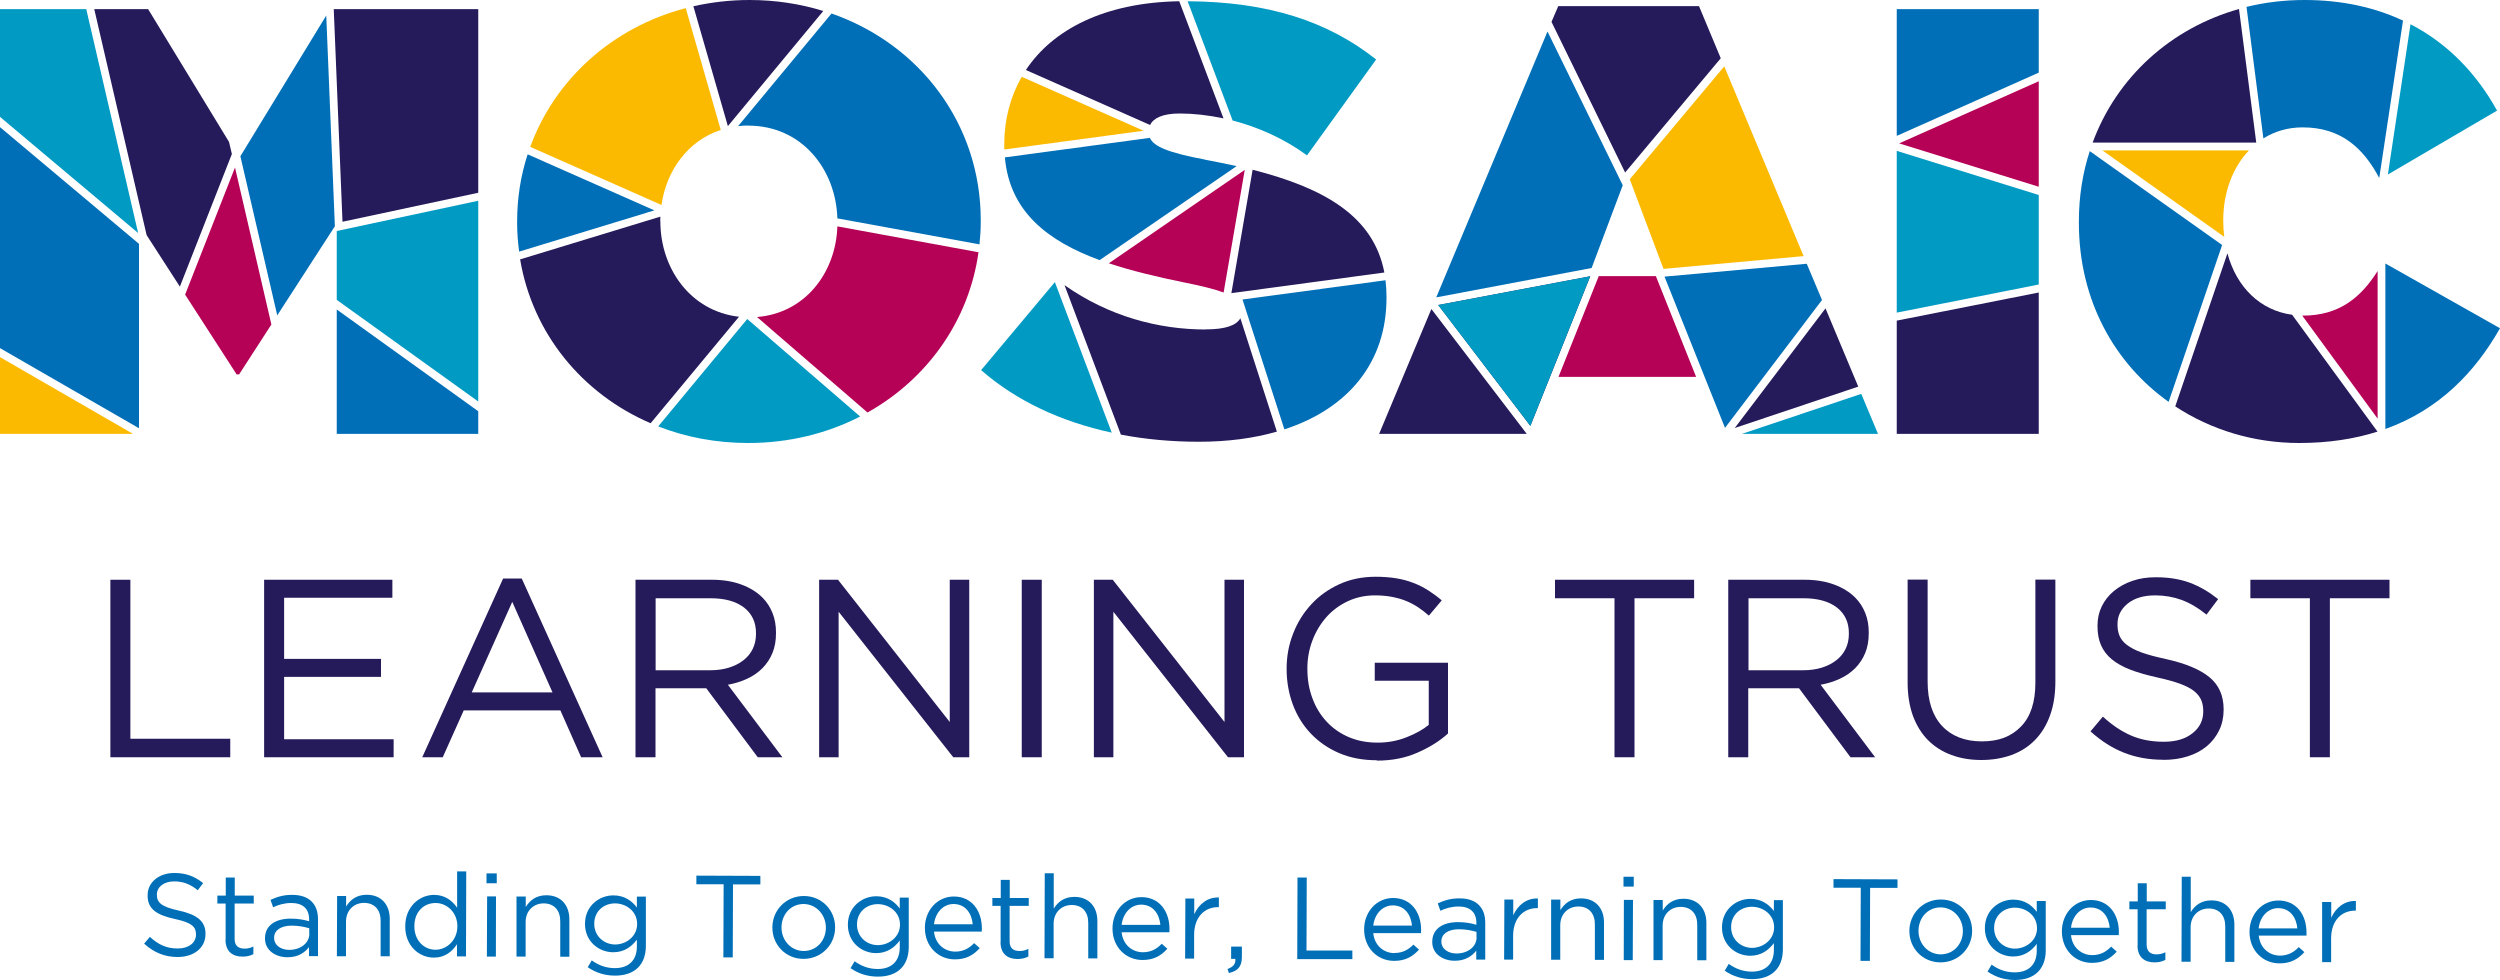 <?xml version="1.0" encoding="UTF-8"?>
<svg xmlns="http://www.w3.org/2000/svg" id="Layer_2" viewBox="0 0 200 78.41">
  <defs>
    <style>.cls-1{fill:#fbba00;}.cls-2{fill:#006fb7;}.cls-3{fill:#251b5b;}.cls-4{fill:#009ac3;}.cls-5{fill:#b50156;}</style>
  </defs>
  <g id="Layer_1-2">
    <polygon class="cls-3" points="38.26 15.42 38.26 .73 26.7 .73 27.4 17.74 38.26 15.42"></polygon>
    <polygon class="cls-2" points="19.23 12.5 22.18 25.23 26.79 18.1 26.1 1.24 19.23 12.5"></polygon>
    <polygon class="cls-4" points="38.26 16.06 26.94 18.48 26.94 23.99 38.26 32.12 38.26 16.06"></polygon>
    <polygon class="cls-1" points="0 34.71 10.64 34.71 0 28.57 0 34.71"></polygon>
    <polygon class="cls-2" points="26.94 34.71 38.26 34.71 38.26 32.9 26.94 24.76 26.94 34.71"></polygon>
    <polygon class="cls-2" points="0 27.85 11.12 34.26 11.12 19.51 0 10.17 0 27.85"></polygon>
    <polygon class="cls-5" points="14.81 23.57 18.93 29.95 19.13 29.95 21.71 25.96 18.8 13.4 14.81 23.57"></polygon>
    <polygon class="cls-3" points="18.32 11.35 11.85 .73 7.54 .73 11.73 18.81 14.39 22.93 18.55 12.32 18.32 11.35"></polygon>
    <polygon class="cls-4" points="6.9 .73 0 .73 0 9.35 11.05 18.64 6.9 .73"></polygon>
    <path class="cls-4" d="M52.65,34.11c2.2.86,4.63,1.33,7.21,1.33,3.27,0,6.32-.77,8.95-2.12l-9.03-7.8-7.13,8.6Z"></path>
    <path class="cls-3" d="M52.82,17.72v-.1c0-.1,0-.19.01-.29l-11.22,3.42c.99,5.9,4.93,10.74,10.44,13.11l7.07-8.52c-3.88-.44-6.29-3.86-6.29-7.62Z"></path>
    <path class="cls-5" d="M60.56,25.36l8.84,7.64c4.78-2.68,8.11-7.33,8.88-12.82l-11.29-2.07c-.12,3.68-2.56,6.94-6.42,7.25Z"></path>
    <path class="cls-3" d="M65.87.88c-1.84-.57-3.83-.88-5.91-.88-1.56,0-3.06.18-4.49.5l2.76,9.59,7.64-9.22Z"></path>
    <path class="cls-1" d="M57.66,10.39l-2.8-9.74c-5.88,1.54-10.47,5.7-12.44,11.1l10.5,4.65c.39-2.76,2.11-5.15,4.75-6.01Z"></path>
    <path class="cls-2" d="M42.21,12.35c-.55,1.69-.84,3.49-.84,5.37v.1c0,.79.06,1.56.16,2.31l10.82-3.3-10.13-4.48Z"></path>
    <path class="cls-2" d="M59.86,10.05c4.28,0,7.01,3.49,7.13,7.42l11.37,2.08c.06-.6.1-1.21.1-1.83v-.1c0-7.67-4.85-14.07-11.94-16.54l-7.47,9.01c.27-.03.54-.05.82-.05Z"></path>
    <path class="cls-1" d="M81.74,6.14c-.92,1.6-1.4,3.44-1.4,5.41v.1c0,.1,0,.21,0,.31l11.15-1.5-9.76-4.32Z"></path>
    <path class="cls-3" d="M94.37,9.08c1.1,0,2.29.13,3.51.39L94.34.1c-5.95.1-10.11,2.24-12.27,5.5l9.94,4.4c.26-.56,1.02-.92,2.36-.92Z"></path>
    <path class="cls-2" d="M96.41,12.77c-2.98-.56-4.12-1.06-4.42-1.74l-11.6,1.56c.38,4.34,3.42,6.69,7.58,8.22l10.96-7.52c-.81-.18-1.65-.35-2.51-.51Z"></path>
    <path class="cls-5" d="M88.7,21.06c1.84.61,3.86,1.09,5.96,1.52,1.46.29,2.5.55,3.23.82l1.69-9.81-10.87,7.47Z"></path>
    <path class="cls-3" d="M110.75,21.81c-.85-4.49-4.77-6.76-10.54-8.23l-1.7,9.87,12.24-1.65Z"></path>
    <path class="cls-4" d="M104.56,12.43l5.53-7.67C106.22,1.69,101.43.14,95.01.1l3.6,9.54c2.03.53,4.1,1.43,5.95,2.79Z"></path>
    <path class="cls-4" d="M78.49,29.61c2.8,2.45,6.39,4.13,10.45,5l-4.55-12.04-5.9,7.04Z"></path>
    <path class="cls-2" d="M102.75,34.35c5.12-1.67,8.17-5.37,8.17-10.52v-.1c0-.46-.03-.89-.08-1.31l-11.44,1.54,3.35,10.39Z"></path>
    <path class="cls-3" d="M96.46,26.36c-3.77,0-7.76-1.05-11.3-3.55l4.51,11.96c1.99.38,4.09.57,6.25.57,2.3,0,4.39-.28,6.23-.81l-2.92-9.07c-.32.57-1.19.89-2.77.89Z"></path>
    <polygon class="cls-1" points="133.08 21.51 144.29 20.49 137.94 5.31 130.38 14.34 133.08 21.51"></polygon>
    <polygon class="cls-2" points="129.82 14.82 123.8 2.52 114.9 23.79 127.33 21.44 129.82 14.82"></polygon>
    <polygon class="cls-3" points="137.66 4.66 135.92 .49 124.66 .49 124.12 1.75 130.01 13.8 137.66 4.66"></polygon>
    <polygon class="cls-5" points="127.9 22.09 124.68 30.15 135.69 30.15 132.47 22.09 127.9 22.09"></polygon>
    <polygon class="cls-3" points="122.43 34.07 127.22 22.1 115.06 24.4 122.43 34.07"></polygon>
    <polygon class="cls-3" points="110.33 34.71 122.14 34.71 114.51 24.72 110.33 34.71"></polygon>
    <polygon class="cls-2" points="138 34.23 145.76 24 144.54 21.1 133.16 22.13 138 34.23"></polygon>
    <polygon class="cls-4" points="150.24 34.71 148.9 31.51 139.35 34.71 150.24 34.71"></polygon>
    <polygon class="cls-3" points="148.66 30.93 146.04 24.67 138.78 34.24 148.66 30.93"></polygon>
    <polygon class="cls-2" points="163.1 .73 151.74 .73 151.74 10.87 163.1 5.81 163.1 .73"></polygon>
    <polygon class="cls-5" points="163.1 14.94 163.1 6.5 151.93 11.47 163.1 14.94"></polygon>
    <polygon class="cls-3" points="151.74 34.71 163.1 34.71 163.1 23.4 151.74 25.65 151.74 34.71"></polygon>
    <polygon class="cls-4" points="163.1 15.6 151.74 12.07 151.74 25.01 163.1 22.76 163.1 15.6"></polygon>
    <path class="cls-2" d="M167.18,12.09c-.57,1.75-.87,3.64-.87,5.63v.1c0,6.24,2.88,11.27,7.18,14.33l4.28-12.55-10.59-7.51Z"></path>
    <path class="cls-3" d="M179.12.72c-5.47,1.54-9.78,5.46-11.71,10.69h13.09l-1.38-10.69Z"></path>
    <path class="cls-3" d="M178.19,20.28l-4.17,12.23c2.86,1.88,6.29,2.93,9.91,2.93,2.37,0,4.44-.33,6.27-.91l-6.83-9.35c-2.54-.34-4.44-2.19-5.17-4.9Z"></path>
    <path class="cls-4" d="M199.76,8.84c-1.61-2.91-3.9-5.34-6.92-6.9l-1.81,12.02,8.73-5.11Z"></path>
    <path class="cls-2" d="M184.22,10.19c3.07,0,4.86,1.67,6.12,4.05l1.9-12.59c-2.24-1.05-4.86-1.65-7.88-1.65-1.61,0-3.16.19-4.64.55l1.35,10.52c.9-.56,1.95-.88,3.14-.88Z"></path>
    <path class="cls-5" d="M190.21,21.68c-1.35,2.14-3.09,3.57-5.99,3.57-.01,0-.03,0-.04,0l6.03,8.24v-11.8Z"></path>
    <path class="cls-1" d="M177.94,18.95c-.05-.4-.08-.81-.08-1.23v-.1c0-2.22.75-4.22,2.06-5.59h-11.73l9.75,6.92Z"></path>
    <path class="cls-2" d="M200,26.26l-9.17-5.18v13.24c4.34-1.56,7.2-4.59,9.17-8.06Z"></path>
    <path class="cls-4" d="M122.43,34.07l-7.38-9.67,12.17-2.3-4.79,11.97Z"></path>
    <path class="cls-2" d="M11.53,75.49l.46-.54c.68.62,1.33.93,2.23.93.88,0,1.45-.46,1.46-1.1v-.02c0-.61-.32-.95-1.69-1.24-1.5-.33-2.19-.82-2.18-1.89v-.02c0-1.03.91-1.78,2.15-1.77.95,0,1.63.28,2.29.81l-.43.57c-.6-.5-1.21-.71-1.88-.71-.85,0-1.39.46-1.39,1.05v.02c0,.61.33.96,1.77,1.27,1.45.32,2.12.85,2.12,1.85v.02c0,1.12-.94,1.84-2.23,1.84-1.03,0-1.88-.35-2.66-1.05Z"></path>
    <path class="cls-2" d="M18.05,75.19v-2.91s-.66,0-.66,0v-.63s.67,0,.67,0v-1.45s.72,0,.72,0v1.45s1.52,0,1.52,0v.63s-1.53,0-1.53,0v2.81c-.01.59.32.8.8.8.24,0,.45-.05.7-.17v.61c-.25.13-.52.2-.87.2-.77,0-1.36-.39-1.36-1.36Z"></path>
    <path class="cls-2" d="M21.2,75.08v-.02c0-1.03.84-1.57,2.06-1.57.61,0,1.04.09,1.47.21v-.15c0-.86-.52-1.31-1.42-1.31-.57,0-1.02.14-1.46.34l-.21-.59c.53-.24,1.04-.41,1.75-.4.68,0,1.21.19,1.55.54.33.34.5.8.5,1.42v2.94s-.72,0-.72,0v-.72c-.33.43-.89.82-1.73.81-.9,0-1.8-.52-1.79-1.51ZM24.74,74.71v-.45c-.35-.1-.82-.21-1.4-.21-.89,0-1.41.39-1.41.96v.02c0,.61.56.96,1.21.96.89,0,1.6-.53,1.61-1.29Z"></path>
    <path class="cls-2" d="M26.97,71.68h.72s0,.84,0,.84c.32-.52.82-.94,1.65-.94,1.16,0,1.84.79,1.84,1.93v2.99s-.73,0-.73,0v-2.81c.01-.89-.47-1.45-1.32-1.46-.83,0-1.45.6-1.45,1.51v2.76s-.73,0-.73,0l.02-4.82Z"></path>
    <path class="cls-2" d="M32.42,74.11v-.02c0-1.57,1.15-2.5,2.31-2.5.89,0,1.47.49,1.84,1.03v-2.91s.73,0,.73,0l-.02,6.8h-.72s0-.97,0-.97c-.39.58-.96,1.07-1.85,1.07-1.16,0-2.3-.92-2.29-2.5ZM36.59,74.12v-.02c0-1.11-.84-1.86-1.74-1.86-.93,0-1.7.68-1.7,1.85v.02c0,1.14.78,1.87,1.69,1.87.89,0,1.74-.75,1.75-1.86Z"></path>
    <path class="cls-2" d="M38.92,69.87h.82s0,.79,0,.79h-.82s0-.79,0-.79ZM38.96,71.71h.72s-.01,4.82-.01,4.82h-.72s.02-4.82.02-4.82Z"></path>
    <path class="cls-2" d="M41.34,71.72h.72s0,.84,0,.84c.32-.52.82-.94,1.65-.94,1.16,0,1.84.79,1.84,1.93v2.99s-.73,0-.73,0v-2.81c.01-.89-.47-1.45-1.32-1.46-.83,0-1.45.6-1.45,1.5v2.76s-.73,0-.73,0v-4.82Z"></path>
    <path class="cls-2" d="M47.01,77.39l.33-.56c.55.4,1.16.62,1.85.62,1.06,0,1.75-.58,1.76-1.71v-.57c-.42.56-1.01,1.01-1.89,1.01-1.16,0-2.26-.87-2.26-2.26v-.02c0-1.41,1.12-2.27,2.27-2.27.9,0,1.49.45,1.88.97v-.87s.72,0,.72,0v3.98c-.01.75-.24,1.31-.63,1.7-.43.43-1.07.64-1.84.64-.8,0-1.55-.23-2.19-.68ZM50.97,73.93v-.02c0-.99-.85-1.63-1.76-1.64-.91,0-1.67.63-1.67,1.62v.02c0,.97.77,1.64,1.66,1.65.91,0,1.77-.66,1.77-1.63Z"></path>
    <path class="cls-2" d="M57.9,70.74h-2.19s0-.69,0-.69l5.12.02v.68s-2.19,0-2.19,0l-.02,5.84h-.75s.02-5.84.02-5.84Z"></path>
    <path class="cls-2" d="M61.79,74.21v-.02c0-1.36,1.07-2.51,2.52-2.51,1.44,0,2.5,1.14,2.5,2.5v.02c0,1.36-1.08,2.51-2.53,2.51-1.44,0-2.49-1.14-2.49-2.5ZM66.07,74.23v-.02c0-1.03-.77-1.88-1.78-1.89-1.04,0-1.76.84-1.77,1.86v.02c0,1.03.76,1.87,1.77,1.88,1.04,0,1.77-.83,1.78-1.85Z"></path>
    <path class="cls-2" d="M68.04,77.46l.33-.56c.55.4,1.16.62,1.85.62,1.06,0,1.75-.58,1.76-1.71v-.57c-.42.56-1.01,1.01-1.89,1.01-1.16,0-2.26-.87-2.26-2.26v-.02c0-1.41,1.13-2.27,2.27-2.27.9,0,1.49.45,1.88.98v-.87s.72,0,.72,0v3.98c-.01.75-.24,1.31-.63,1.7-.43.43-1.07.64-1.84.64-.8,0-1.55-.23-2.19-.68ZM72,73.99v-.02c0-.99-.85-1.63-1.77-1.64-.91,0-1.67.63-1.67,1.62v.02c0,.97.77,1.64,1.66,1.64.91,0,1.77-.66,1.78-1.62Z"></path>
    <path class="cls-2" d="M76.41,76.13c.66,0,1.13-.27,1.52-.68l.45.4c-.49.54-1.07.9-1.99.9-1.32,0-2.4-1.02-2.4-2.52,0-1.4.99-2.51,2.32-2.51,1.43,0,2.24,1.14,2.24,2.56,0,.07,0,.14-.01.25h-3.82c.1,1,.84,1.59,1.69,1.6ZM77.82,73.95c-.08-.88-.58-1.62-1.53-1.63-.83,0-1.46.68-1.57,1.62h3.1Z"></path>
    <path class="cls-2" d="M80.05,75.38v-2.91s-.66,0-.66,0v-.63s.67,0,.67,0v-1.45s.72,0,.72,0v1.45s1.52,0,1.52,0v.63s-1.53,0-1.53,0v2.81c-.01.59.31.8.8.8.24,0,.45-.05.7-.17v.61c-.25.13-.52.2-.87.2-.77,0-1.36-.39-1.36-1.36Z"></path>
    <path class="cls-2" d="M83.58,69.86h.72s0,2.83,0,2.83c.32-.52.82-.94,1.65-.94,1.16,0,1.84.79,1.84,1.93v2.99s-.73,0-.73,0v-2.81c.01-.89-.47-1.46-1.32-1.46-.83,0-1.45.6-1.45,1.5v2.76s-.73,0-.73,0l.02-6.8Z"></path>
    <path class="cls-2" d="M91.42,76.18c.66,0,1.13-.27,1.52-.68l.45.4c-.49.54-1.07.9-1.99.9-1.32,0-2.4-1.02-2.4-2.52,0-1.4.99-2.51,2.32-2.51,1.43,0,2.24,1.14,2.24,2.56,0,.07,0,.14-.01.25h-3.82c.1,1,.84,1.59,1.69,1.6ZM92.83,74c-.08-.88-.58-1.62-1.53-1.63-.83,0-1.46.68-1.57,1.62h3.1Z"></path>
    <path class="cls-2" d="M94.82,71.88h.72s0,1.26,0,1.26c.36-.8,1.06-1.38,1.97-1.34v.77h-.06c-1.05,0-1.91.75-1.92,2.2v1.92s-.72,0-.72,0l.02-4.82Z"></path>
    <path class="cls-2" d="M98.2,77.52c.47-.17.66-.41.63-.81h-.34s0-.98,0-.98h.86s0,.84,0,.84c0,.75-.33,1.12-1.04,1.27l-.11-.33Z"></path>
    <path class="cls-2" d="M103.8,70.2h.74s-.02,5.84-.02,5.84h3.67s0,.69,0,.69h-4.41s.02-6.53.02-6.53Z"></path>
    <path class="cls-2" d="M111.55,76.24c.66,0,1.13-.27,1.52-.67l.45.4c-.49.54-1.07.9-1.99.9-1.32,0-2.4-1.02-2.4-2.52,0-1.4.99-2.51,2.32-2.51,1.43,0,2.24,1.14,2.24,2.56,0,.07,0,.14-.01.25h-3.82c.1,1,.84,1.59,1.69,1.6ZM112.96,74.06c-.08-.88-.58-1.62-1.53-1.63-.83,0-1.46.68-1.57,1.62h3.1Z"></path>
    <path class="cls-2" d="M114.58,75.36v-.02c0-1.03.84-1.57,2.06-1.57.61,0,1.04.09,1.47.21v-.15c0-.86-.52-1.31-1.42-1.31-.57,0-1.02.14-1.46.34l-.21-.59c.53-.24,1.05-.41,1.75-.4.68,0,1.21.19,1.55.54.33.34.5.8.5,1.42v2.94s-.72,0-.72,0v-.72c-.33.43-.89.82-1.73.81-.9,0-1.8-.52-1.79-1.51ZM118.12,75v-.45c-.35-.1-.82-.21-1.4-.21-.89,0-1.41.39-1.41.96v.02c0,.61.56.96,1.21.96.89,0,1.6-.53,1.61-1.29Z"></path>
    <path class="cls-2" d="M120.34,71.96h.72s0,1.26,0,1.26c.36-.8,1.06-1.38,1.97-1.34v.77h-.06c-1.05,0-1.91.75-1.92,2.2v1.92s-.72,0-.72,0l.02-4.82Z"></path>
    <path class="cls-2" d="M124.11,71.97h.72s0,.84,0,.84c.32-.52.82-.94,1.65-.94,1.16,0,1.84.79,1.84,1.93v2.99s-.73,0-.73,0v-2.81c.01-.89-.47-1.46-1.32-1.46-.83,0-1.45.6-1.45,1.5v2.76s-.73,0-.73,0v-4.82Z"></path>
    <path class="cls-2" d="M129.88,70.14h.82s0,.79,0,.79h-.82s0-.79,0-.79ZM129.92,71.99h.72s-.02,4.82-.02,4.82h-.72s.01-4.82.01-4.82Z"></path>
    <path class="cls-2" d="M132.3,72h.72s0,.84,0,.84c.32-.52.82-.94,1.65-.94,1.16,0,1.84.79,1.84,1.93v2.99s-.73,0-.73,0v-2.81c.01-.89-.47-1.45-1.32-1.46-.83,0-1.45.6-1.45,1.5v2.76s-.73,0-.73,0v-4.82Z"></path>
    <path class="cls-2" d="M137.97,77.67l.33-.56c.55.4,1.16.62,1.85.62,1.06,0,1.75-.58,1.76-1.71v-.57c-.42.56-1.01,1.01-1.89,1.01-1.16,0-2.26-.87-2.26-2.26v-.02c0-1.41,1.13-2.27,2.27-2.27.9,0,1.49.45,1.88.97v-.87s.72,0,.72,0v3.98c-.01.75-.24,1.31-.63,1.7-.43.43-1.07.64-1.84.64-.8,0-1.55-.23-2.19-.68ZM141.93,74.2v-.02c0-.99-.85-1.63-1.77-1.64-.91,0-1.67.63-1.67,1.62v.02c0,.97.77,1.64,1.66,1.65.91,0,1.77-.66,1.78-1.63Z"></path>
    <path class="cls-2" d="M148.87,71.02h-2.19s0-.69,0-.69l5.12.02v.68s-2.19,0-2.19,0l-.02,5.84h-.75s.02-5.84.02-5.84Z"></path>
    <path class="cls-2" d="M152.75,74.49v-.02c0-1.36,1.07-2.51,2.52-2.51,1.44,0,2.5,1.14,2.5,2.5v.02c0,1.36-1.08,2.51-2.53,2.51-1.44,0-2.49-1.14-2.49-2.5ZM157.03,74.5v-.02c0-1.03-.77-1.88-1.78-1.89-1.04,0-1.76.84-1.77,1.86v.02c0,1.03.76,1.87,1.77,1.88,1.04,0,1.77-.83,1.78-1.85Z"></path>
    <path class="cls-2" d="M159,77.73l.33-.56c.55.4,1.16.62,1.85.62,1.06,0,1.75-.58,1.76-1.71v-.57c-.42.56-1.01,1.01-1.89,1.01-1.16,0-2.26-.87-2.26-2.26v-.02c0-1.41,1.12-2.27,2.27-2.27.9,0,1.49.45,1.88.98v-.87s.72,0,.72,0v3.98c-.01.75-.24,1.31-.63,1.7-.43.43-1.07.64-1.84.64-.8,0-1.55-.23-2.19-.68ZM162.96,74.27v-.02c0-.99-.85-1.63-1.76-1.64-.91,0-1.67.63-1.67,1.62v.02c0,.97.77,1.64,1.66,1.64.91,0,1.77-.66,1.77-1.62Z"></path>
    <path class="cls-2" d="M167.37,76.41c.66,0,1.13-.27,1.52-.68l.45.4c-.49.54-1.07.9-1.99.9-1.32,0-2.4-1.02-2.4-2.52,0-1.4.99-2.51,2.32-2.51,1.43,0,2.24,1.14,2.24,2.56,0,.07,0,.14-.01.25h-3.82c.1,1,.84,1.59,1.69,1.6ZM168.78,74.23c-.08-.88-.58-1.62-1.53-1.63-.83,0-1.46.68-1.57,1.62h3.1Z"></path>
    <path class="cls-2" d="M171.01,75.65v-2.91s-.66,0-.66,0v-.63s.67,0,.67,0v-1.45s.72,0,.72,0v1.45s1.52,0,1.52,0v.63s-1.53,0-1.53,0v2.81c0,.59.32.8.8.8.24,0,.45-.05.7-.17v.61c-.25.13-.52.2-.87.2-.77,0-1.36-.39-1.36-1.36Z"></path>
    <path class="cls-2" d="M174.54,70.14h.72s0,2.83,0,2.83c.32-.52.82-.94,1.65-.94,1.16,0,1.84.79,1.84,1.93v2.99s-.73,0-.73,0v-2.81c.01-.89-.47-1.46-1.32-1.46-.83,0-1.45.6-1.45,1.5v2.76s-.73,0-.73,0l.02-6.8Z"></path>
    <path class="cls-2" d="M182.38,76.45c.66,0,1.13-.27,1.52-.68l.45.4c-.49.54-1.07.9-1.99.9-1.32,0-2.4-1.02-2.4-2.52,0-1.4.99-2.51,2.32-2.51,1.43,0,2.24,1.14,2.24,2.56,0,.07,0,.14,0,.25h-3.82c.1,1,.84,1.59,1.69,1.6ZM183.79,74.28c-.08-.88-.58-1.62-1.53-1.63-.83,0-1.46.68-1.57,1.62h3.1Z"></path>
    <path class="cls-2" d="M185.78,72.16h.72s0,1.26,0,1.26c.36-.8,1.06-1.38,1.97-1.34v.77s-.06,0-.06,0c-1.05,0-1.91.75-1.92,2.2v1.92s-.72,0-.72,0v-4.82Z"></path>
    <path class="cls-3" d="M8.83,46.38h1.6v12.72h7.99v1.48h-9.59v-14.2Z"></path>
    <path class="cls-3" d="M21.13,46.38h10.26v1.44h-8.66v4.89h7.75v1.44h-7.75v4.99h8.76v1.44h-10.36v-14.2Z"></path>
    <path class="cls-3" d="M40.24,46.28h1.5l6.47,14.3h-1.72l-1.66-3.75h-7.73l-1.68,3.75h-1.64l6.47-14.3ZM44.2,55.39l-3.22-7.24-3.24,7.24h6.47Z"></path>
    <path class="cls-3" d="M50.86,46.38h6.1c.88,0,1.66.13,2.34.38.68.25,1.25.6,1.69,1.04.35.35.62.76.81,1.24.19.47.28.99.28,1.56v.04c0,.6-.09,1.13-.28,1.59-.19.47-.46.87-.8,1.22-.34.34-.75.63-1.23.85-.47.22-.99.38-1.54.48l4.36,5.8h-1.97l-4.12-5.52h-4.06v5.52h-1.6v-14.2ZM56.83,53.62c.53,0,1.02-.07,1.46-.2.45-.14.83-.33,1.16-.58.33-.25.58-.55.76-.91.18-.36.27-.77.27-1.23v-.04c0-.88-.32-1.56-.96-2.06-.64-.49-1.53-.74-2.68-.74h-4.39v5.76h4.37Z"></path>
    <path class="cls-3" d="M65.54,46.38h1.5l8.94,11.38v-11.38h1.56v14.2h-1.28l-9.17-11.64v11.64h-1.56v-14.2Z"></path>
    <path class="cls-3" d="M81.74,46.38h1.6v14.2h-1.6v-14.2Z"></path>
    <path class="cls-3" d="M87.52,46.38h1.5l8.94,11.38v-11.38h1.56v14.2h-1.28l-9.17-11.64v11.64h-1.56v-14.2Z"></path>
    <path class="cls-3" d="M110.15,60.82c-1.12,0-2.13-.19-3.01-.57-.89-.38-1.64-.9-2.27-1.56-.63-.66-1.11-1.44-1.44-2.32-.33-.89-.5-1.84-.5-2.85v-.04c0-.97.17-1.9.52-2.79.34-.89.83-1.67,1.45-2.34.62-.68,1.37-1.21,2.24-1.61.87-.4,1.84-.6,2.91-.6.59,0,1.14.04,1.63.12.49.08.95.2,1.38.37.43.16.82.36,1.2.6.37.24.73.5,1.08.8l-1.03,1.22c-.27-.24-.55-.46-.85-.66-.3-.2-.62-.37-.96-.51s-.72-.25-1.14-.33c-.41-.08-.87-.12-1.37-.12-.78,0-1.51.16-2.17.47-.66.31-1.23.73-1.7,1.26-.47.53-.85,1.15-1.12,1.86-.27.71-.41,1.46-.41,2.24v.04c0,.85.13,1.64.4,2.35.26.72.64,1.34,1.13,1.87.49.53,1.07.94,1.76,1.24.69.3,1.47.45,2.33.45.81,0,1.57-.14,2.29-.42.72-.28,1.32-.61,1.8-1v-3.53h-4.32v-1.44h5.86v5.66c-.66.6-1.48,1.11-2.44,1.53-.97.43-2.05.64-3.26.64Z"></path>
    <path class="cls-3" d="M129.17,47.86h-4.77v-1.48h11.13v1.48h-4.77v12.72h-1.6v-12.72Z"></path>
    <path class="cls-3" d="M138.28,46.38h6.1c.88,0,1.66.13,2.34.38.68.25,1.25.6,1.69,1.04.35.35.62.76.81,1.24.19.47.28.99.28,1.56v.04c0,.6-.09,1.13-.28,1.59-.19.47-.46.87-.8,1.22-.34.34-.75.63-1.23.85-.47.22-.99.38-1.54.48l4.36,5.8h-1.97l-4.12-5.52h-4.06v5.52h-1.6v-14.2ZM144.26,53.62c.53,0,1.02-.07,1.46-.2.45-.14.83-.33,1.16-.58.33-.25.58-.55.76-.91.18-.36.27-.77.27-1.23v-.04c0-.88-.32-1.56-.96-2.06-.64-.49-1.53-.74-2.68-.74h-4.39v5.76h4.37Z"></path>
    <path class="cls-3" d="M158.52,60.8c-.88,0-1.68-.13-2.4-.4-.72-.26-1.35-.66-1.87-1.18-.52-.52-.92-1.17-1.21-1.94-.28-.77-.43-1.66-.43-2.66v-8.25h1.6v8.15c0,1.54.38,2.72,1.15,3.55.76.82,1.83,1.24,3.19,1.24s2.35-.39,3.12-1.18c.77-.78,1.16-1.95,1.16-3.51v-8.25h1.6v8.13c0,1.04-.14,1.95-.43,2.74-.28.78-.69,1.44-1.21,1.97-.52.53-1.14.92-1.87,1.19-.72.26-1.53.4-2.42.4Z"></path>
    <path class="cls-3" d="M173.04,60.78c-1.14,0-2.17-.19-3.11-.56-.94-.37-1.84-.94-2.69-1.71l.99-1.18c.74.68,1.49,1.18,2.25,1.51.76.33,1.63.5,2.62.5s1.73-.23,2.3-.68c.57-.45.86-1.03.86-1.73v-.04c0-.32-.05-.62-.16-.88s-.3-.5-.57-.72c-.27-.22-.65-.41-1.13-.59-.48-.18-1.09-.34-1.84-.51-.81-.18-1.52-.38-2.12-.61-.6-.23-1.1-.51-1.49-.83-.39-.32-.68-.7-.87-1.14-.19-.43-.28-.94-.28-1.52v-.04c0-.55.11-1.07.34-1.54.23-.47.55-.88.97-1.23.42-.34.91-.62,1.48-.81.57-.2,1.19-.29,1.87-.29,1.04,0,1.95.15,2.73.44.78.29,1.53.73,2.26,1.31l-.93,1.24c-.66-.54-1.33-.93-2-1.18-.67-.24-1.37-.36-2.1-.36-.93,0-1.67.22-2.21.66-.54.44-.81.98-.81,1.63v.04c0,.34.05.64.16.9.11.26.3.51.59.73s.68.43,1.18.61c.5.18,1.14.35,1.93.52,1.58.35,2.75.84,3.5,1.46.75.62,1.13,1.47,1.13,2.56v.04c0,.61-.12,1.16-.36,1.65-.24.49-.57.92-.99,1.27-.42.35-.93.62-1.53.81-.6.19-1.24.28-1.95.28Z"></path>
    <path class="cls-3" d="M184.8,47.86h-4.77v-1.48h11.13v1.48h-4.77v12.72h-1.6v-12.72Z"></path>
  </g>
</svg>
